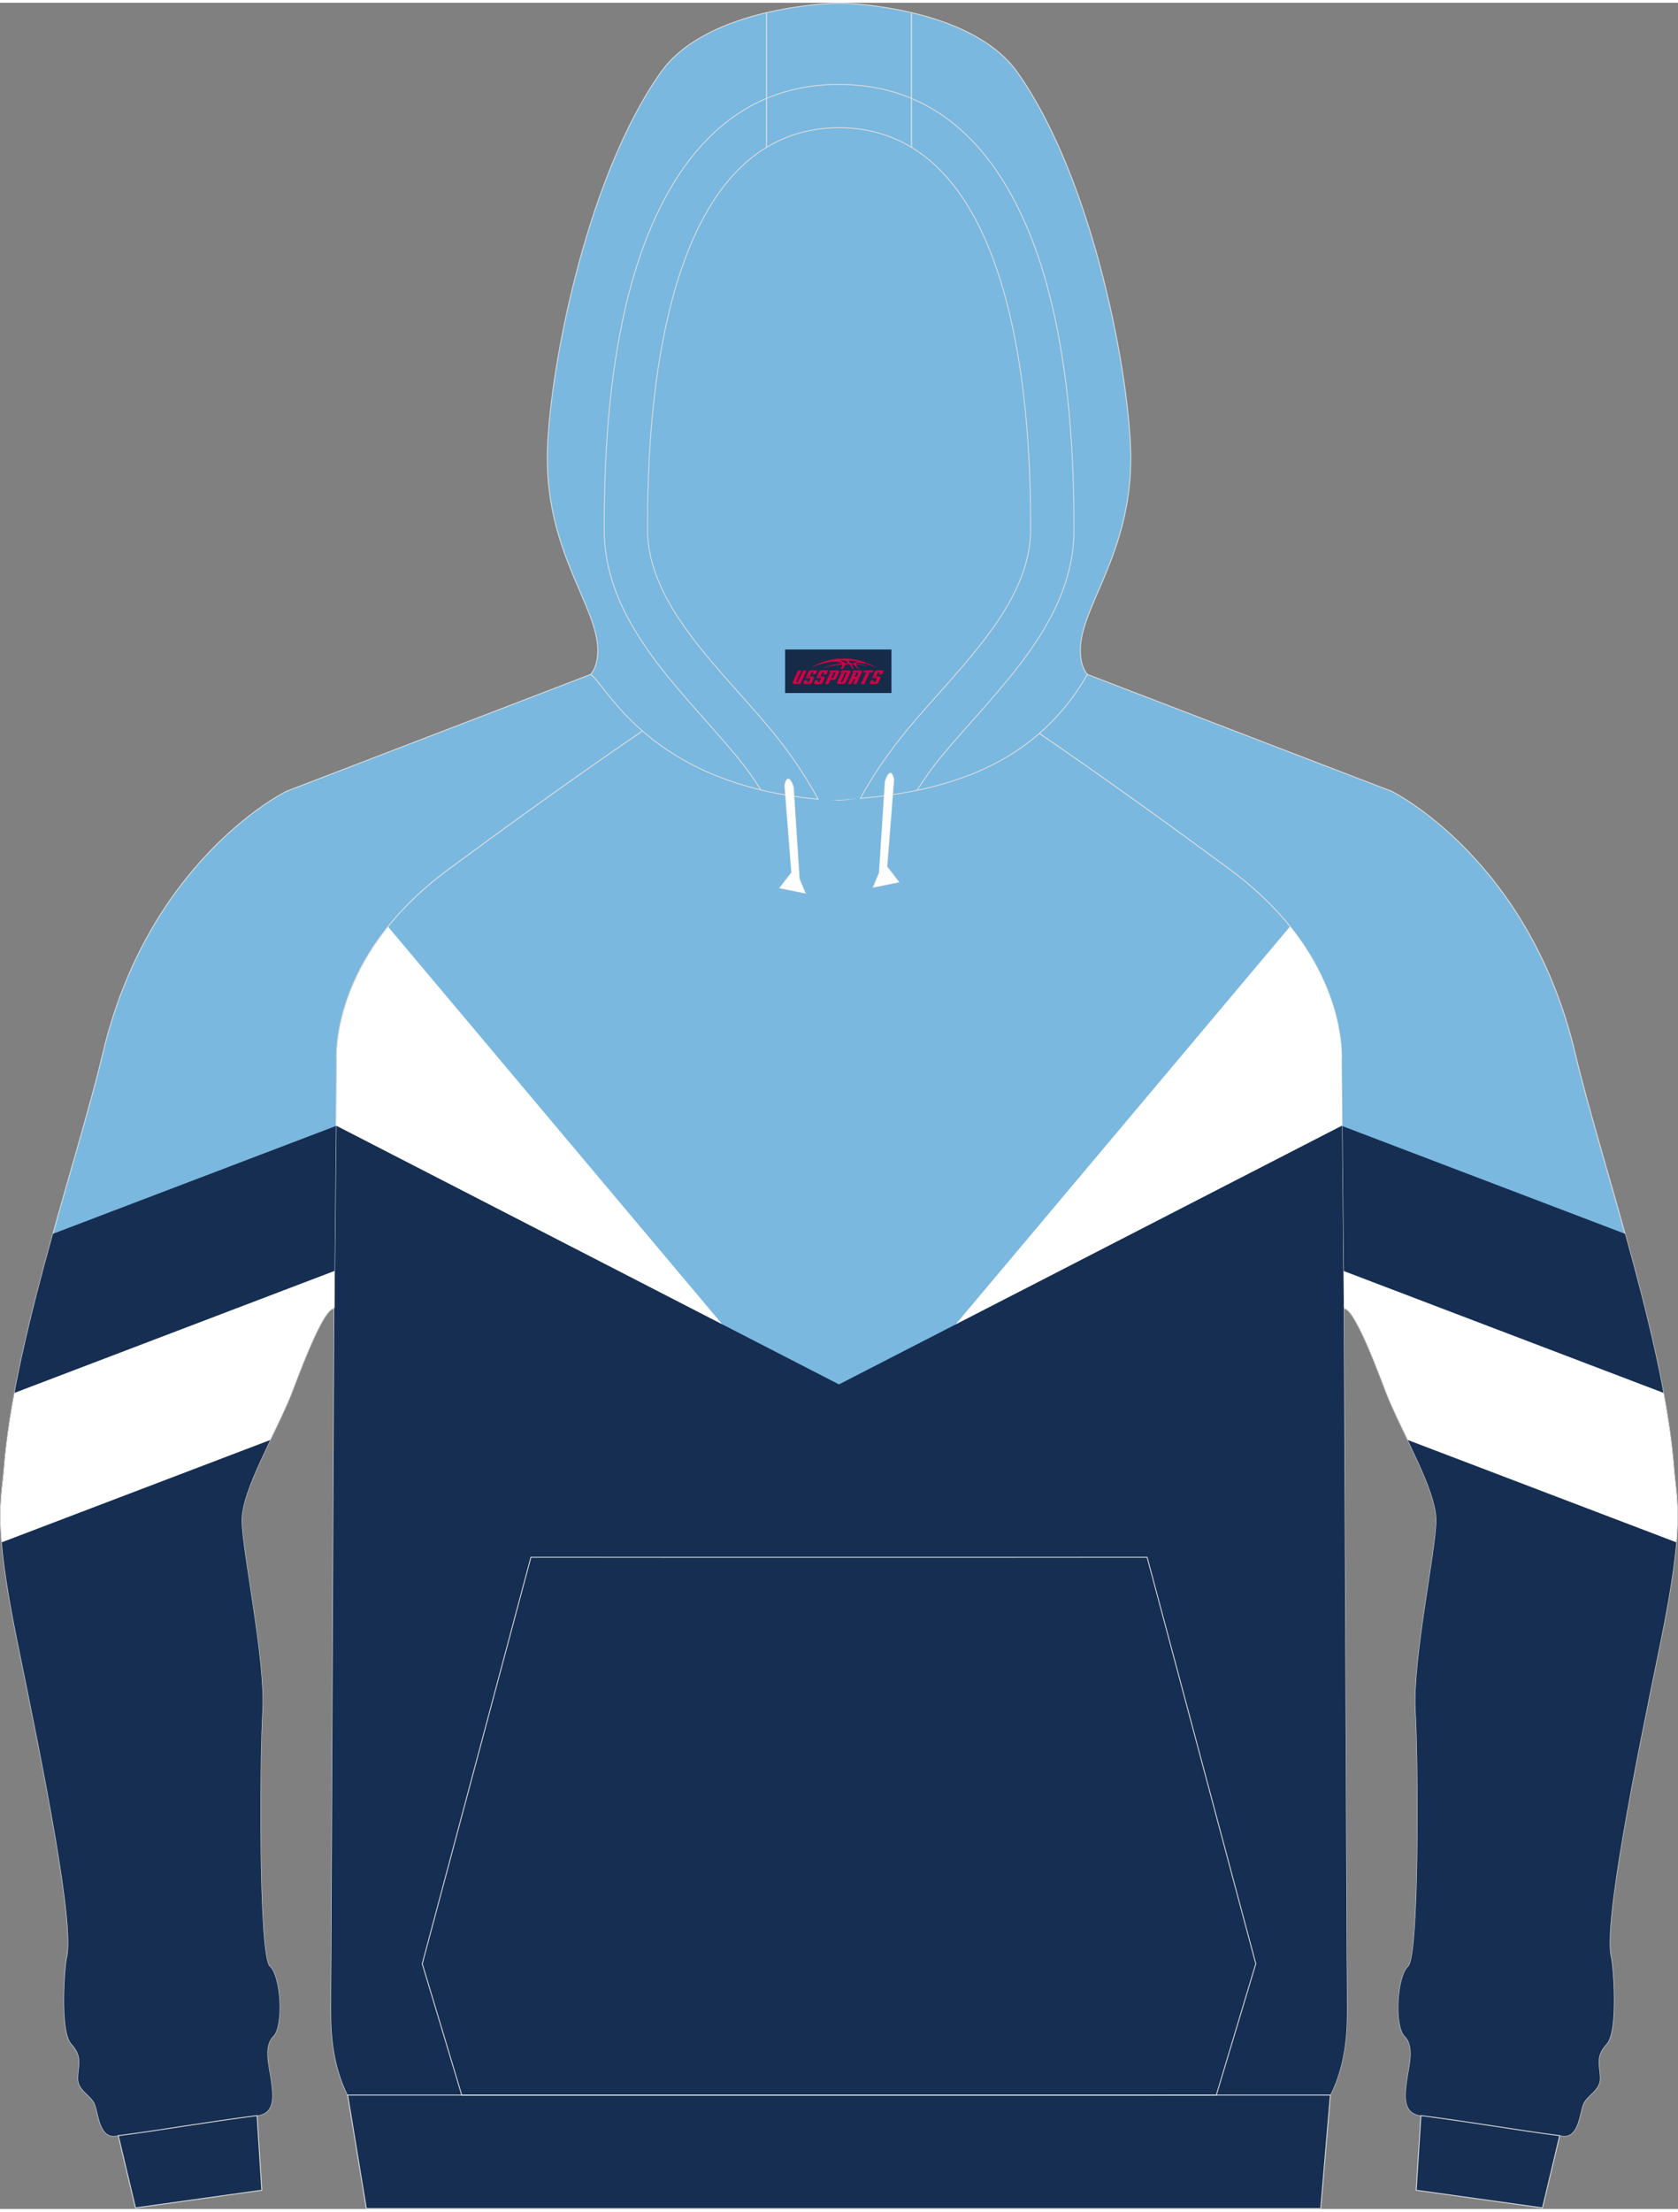 <?xml version="1.0" encoding="utf-8"?>
<!-- Generator: Adobe Illustrator 24.0.1, SVG Export Plug-In . SVG Version: 6.00 Build 0)  -->
<svg xmlns="http://www.w3.org/2000/svg" xmlns:xlink="http://www.w3.org/1999/xlink" version="1.1" id="图层_1" x="0px" y="0px" width="378px" height="498px" viewBox="0 0 378.67 497.63" enable-background="new 0 0 378.67 497.63" xml:space="preserve">
<rect x="0" y="0" width="378.67" height="497.63" fill="#808080" stroke="none"/>
<g>
	
		<path fill-rule="evenodd" clip-rule="evenodd" fill="#7AB8DF" stroke="#DCDDDD" stroke-width="0.2" stroke-miterlimit="22.926" d="   M303.25,294.33l0.15,0.22c2.61,0.22,8.56,16.85,9.54,19.29c3.57,8.94,11.23,21.57,11.2,28.5c-0.05,6.92-5.32,31.34-4.68,42.9   c0.67,11.55,0.89,55.37-1.64,57.65c-2.53,2.3-3.13,13.48-0.79,15.79c2.36,2.35,0.88,7.03,0.5,10c-0.38,2.98-1.14,7.34,3.12,7.88   c11.8,1.46,22.44,3.42,31.99,4.59c3.62,0.48,3.81-5.15,4.65-7.17c0.79-2.02,3.82-3.07,3.79-5.85c-0.04-2.79-1.2-4.81,1.48-7.72   c2.68-2.92,1.45-17.82,1.04-19.37c-1.92-7.27,5.31-43.08,11.07-71.08l0,0c5.72-27.97,3.63-31.99,3.05-39.7   c-2.28-28.75-16.8-70.17-22.21-93.11c-10.13-43.11-40.12-58.62-41.45-59.29l-68.69-26.37L228.93,161   c4.97,3.4,21.57,14.53,48.63,34.53s25.14,43.18,25.14,43.18L303.25,294.33z"/>
	<g>
		<path fill-rule="evenodd" clip-rule="evenodd" fill="#162E52" d="M302.84,253.34l63.88,24.33c4.99,17.96,9.77,37.11,10.99,52.59    c0.58,7.71,2.67,11.73-3.05,39.7l0,0c-5.76,28-12.99,63.81-11.07,71.08c0.41,1.55,1.64,16.45-1.04,19.37    c-2.68,2.91-1.52,4.93-1.48,7.72c0.03,2.78-3,3.83-3.79,5.85c-0.84,2.02-1.03,7.65-4.65,7.17c-9.55-1.17-20.19-3.13-31.99-4.59    c-4.26-0.54-3.5-4.9-3.12-7.88c0.38-2.97,1.86-7.65-0.5-10c-2.34-2.31-1.74-13.49,0.79-15.79c2.53-2.28,2.31-46.1,1.64-57.65    c-0.64-11.56,4.63-35.98,4.68-42.9c0.03-6.93-7.63-19.56-11.2-28.5c-0.98-2.44-6.93-19.07-9.54-19.29l-0.15-0.22L302.84,253.34z"/>
		<path fill-rule="evenodd" clip-rule="evenodd" fill="#FFFFFF" d="M303.17,286.04l72.23,27.51c1.09,5.86,1.91,11.49,2.32,16.7    c0.36,4.84,1.32,8.23,0.57,17.01l-60.6-23.08c-1.75-3.63-3.5-7.22-4.75-10.35c-0.98-2.44-6.93-19.07-9.54-19.29l-0.15-0.22    L303.17,286.04z"/>
	</g>
	
		<path fill-rule="evenodd" clip-rule="evenodd" fill="#7AB8DF" stroke="#DCDDDD" stroke-width="0.2" stroke-miterlimit="22.926" d="   M147.65,162.39c10.92,6.8,28.51,16.66,41.68,17.47c13.17-0.81,30.76-10.67,41.68-17.47c6.69,4.55,22.48,15.33,46.56,33.13   c27.06,20,25.14,43.18,25.14,43.18l0.52,54.43c-0.02,0.48-0.02,0.95,0.01,1.41l0.03,6.73l0.63,139.1   c0.04,4.12,0.07,8.23,0.07,12.32c0.03,6.41-0.64,12.9-3.76,19.23H189.33H78.45c-3.12-6.33-3.79-12.82-3.76-19.23   c0-4.08,0.03-8.19,0.07-12.32l0.63-139.1l0.03-6.73c0.03-0.46,0.03-0.93,0.01-1.41l0.52-54.43c0,0-1.92-23.18,25.14-43.18   C125.17,177.72,140.96,166.95,147.65,162.39z"/>
	<g>
		<path fill-rule="evenodd" clip-rule="evenodd" fill="#FFFFFF" d="M303.24,295.32L205.65,310l85.47-101.64    c12.78,15.91,11.59,30.33,11.59,30.33l0.52,54.43c-0.02,0.48-0.02,0.95,0.01,1.41V295.32z"/>
		<path fill-rule="evenodd" clip-rule="evenodd" fill="#FFFFFF" d="M75.42,295.32L173.01,310L87.54,208.37    c-12.78,15.91-11.59,30.33-11.59,30.33l-0.52,54.43c0.02,0.48,0.02,0.95-0.01,1.41L75.42,295.32z"/>
		<path fill-rule="evenodd" clip-rule="evenodd" fill="#162E52" d="M189.33,311.64l-44.67-22.98l-68.84-35.41l-0.38,39.88    c0.02,0.48,0.02,0.95-0.01,1.41l-0.03,6.73l-0.63,139.1c-0.04,4.13-0.07,8.24-0.07,12.32c-0.03,6.41,0.64,12.9,3.76,19.23h110.88    h110.88c3.12-6.33,3.79-12.82,3.76-19.23c0-4.09-0.03-8.2-0.07-12.32l-0.63-139.1l-0.03-6.73c-0.03-0.46-0.03-0.93-0.01-1.41    l-0.38-39.87l-68.84,35.41L189.33,311.64z"/>
	</g>
	
		<path fill-rule="evenodd" clip-rule="evenodd" fill="#7AB8DF" stroke="#DCDDDD" stroke-width="0.2" stroke-miterlimit="22.926" d="   M75.42,294.33l-0.15,0.22c-2.61,0.22-8.56,16.85-9.54,19.29c-3.57,8.94-11.23,21.57-11.2,28.5c0.05,6.92,5.32,31.34,4.68,42.9   c-0.67,11.55-0.89,55.37,1.64,57.65c2.53,2.3,3.13,13.48,0.79,15.79c-2.36,2.35-0.88,7.03-0.5,10c0.38,2.98,1.14,7.34-3.12,7.88   c-11.8,1.46-22.44,3.42-31.99,4.59c-3.62,0.48-3.81-5.15-4.65-7.17c-0.79-2.02-3.82-3.07-3.79-5.85c0.04-2.79,1.2-4.81-1.48-7.72   c-2.68-2.92-1.45-17.82-1.04-19.37c1.92-7.27-5.31-43.08-11.07-71.08l0,0c-5.72-27.97-3.63-31.99-3.05-39.7   c2.28-28.75,16.8-70.17,22.21-93.11c10.13-43.11,40.12-58.62,41.45-59.29l68.69-26.37l16.44,9.51   c-4.97,3.4-21.57,14.53-48.63,34.53s-25.14,43.18-25.14,43.18L75.42,294.33z"/>
	<g>
		<path fill-rule="evenodd" clip-rule="evenodd" fill="#162E52" d="M75.83,253.34l-63.88,24.33c-4.99,17.96-9.77,37.11-10.99,52.59    c-0.58,7.71-2.67,11.73,3.05,39.7l0,0c5.76,28,12.99,63.81,11.07,71.08c-0.41,1.55-1.64,16.45,1.04,19.37    c2.68,2.91,1.52,4.93,1.48,7.72c-0.03,2.78,3,3.83,3.79,5.85c0.84,2.02,1.03,7.65,4.65,7.17c9.55-1.17,20.19-3.13,31.99-4.59    c4.26-0.54,3.5-4.9,3.12-7.88c-0.38-2.97-1.86-7.65,0.5-10c2.34-2.31,1.74-13.49-0.79-15.79c-2.53-2.28-2.31-46.1-1.64-57.65    c0.64-11.56-4.63-35.98-4.68-42.9c-0.03-6.93,7.63-19.56,11.2-28.5c0.98-2.44,6.93-19.07,9.54-19.29l0.15-0.22L75.83,253.34z"/>
		<path fill-rule="evenodd" clip-rule="evenodd" fill="#FFFFFF" d="M75.5,286.04L3.27,313.55c-1.09,5.86-1.91,11.49-2.32,16.7    c-0.36,4.84-1.32,8.23-0.57,17.01l60.6-23.08c1.75-3.63,3.5-7.22,4.75-10.35c0.98-2.44,6.93-19.07,9.54-19.29l0.15-0.22    L75.5,286.04z"/>
	</g>
	
		<path fill-rule="evenodd" clip-rule="evenodd" fill="#162E52" stroke="#DCDDDD" stroke-width="0.2" stroke-miterlimit="22.926" d="   M30.58,497.38l28.5-3.98l-1.07-16.83c-11.44,1.45-21.82,3.32-31.16,4.5c-0.07,0-0.09,0-0.16,0l0,0l0,0L30.58,497.38z"/>
	
		<path fill-rule="evenodd" clip-rule="evenodd" fill="#162E52" stroke="#DCDDDD" stroke-width="0.2" stroke-miterlimit="22.926" d="   M348.09,497.38l-28.5-3.98l1.07-16.83c11.44,1.45,21.83,3.32,31.16,4.5c0.07,0,0.09,0,0.16,0l0,0l0,0L348.09,497.38z"/>
	
		<polygon fill-rule="evenodd" clip-rule="evenodd" fill="#162E52" stroke="#DCDDDD" stroke-width="0.2" stroke-miterlimit="22.926" points="   78.46,471.93 300.22,471.93 298.04,497.53 82.67,497.53  "/>
	<path fill-rule="evenodd" clip-rule="evenodd" fill="#7AB8DF" d="M200.07,178.82L200.07,178.82l-0.45,0.07L200.07,178.82   L200.07,178.82L200.07,178.82L200.07,178.82z M194.15,179.45c2.28-4.17,5.73-9.62,10.72-15.63c11.13-13.45,27.71-28.02,27.71-44.96   c0-14.44-0.19-70.17-26.91-86.28c-4.59-2.78-9.99-4.4-16.33-4.4s-11.7,1.62-16.33,4.4c-26.7,16.11-26.89,71.84-26.89,86.28   c0,16.93,16.57,31.5,27.71,44.96c5.06,6.1,8.51,11.61,10.79,15.82c1.04,0.1,2.09,0.16,3.19,0.22   C189.94,179.77,192.06,179.63,194.15,179.45L194.15,179.45L194.15,179.45L194.15,179.45L194.15,179.45z M184.6,179.63L184.6,179.63   c-0.35-0.03-0.71-0.05-1.02-0.12C183.91,179.56,184.25,179.6,184.6,179.63L184.6,179.63L184.6,179.63L184.6,179.63z M183.01,179.48   c-1.48-0.16-2.91-0.35-4.33-0.57h0.03C180.1,179.13,181.53,179.32,183.01,179.48L183.01,179.48z"/>
	
		<path fill-rule="evenodd" clip-rule="evenodd" fill="#7AB8DF" stroke="#DCDDDD" stroke-width="0.2" stroke-miterlimit="22.926" d="   M205.67,2.21c8.77,2.05,18.63,6.01,23.95,13.51c17.47,24.71,25.56,69.89,25.56,87.07c0,21.58-11.39,33.48-11.39,43.28   c0,3.86,1.55,5.34,1.61,5.41c-11.25,19.52-29.89,26.13-51.25,27.97c2.28-4.17,5.73-9.62,10.72-15.63   c11.13-13.45,27.71-28.02,27.71-44.96c0-14.44-0.19-70.17-26.91-86.28L205.67,2.21L205.67,2.21L205.67,2.21L205.67,2.21   L205.67,2.21z M173.02,32.58c-26.7,16.11-26.89,71.84-26.89,86.28c0,16.93,16.57,31.5,27.71,44.96c5.06,6.1,8.51,11.61,10.79,15.82   c-37.92-3.45-47.64-25.59-51.34-28.16c0,0,1.61-1.48,1.61-5.41c0-9.81-11.39-21.71-11.39-43.28c0-17.18,8.13-62.36,25.59-87.07   c5.29-7.5,15.19-11.46,23.91-13.51L173.02,32.58L173.02,32.58L173.02,32.58L173.02,32.58z"/>
	
		<path fill-rule="evenodd" clip-rule="evenodd" fill="#7AB8DF" stroke="#DCDDDD" stroke-width="0.2" stroke-miterlimit="22.926" d="   M205.67,2.21v30.38c-4.59-2.78-9.99-4.4-16.33-4.4s-11.7,1.62-16.33,4.4V2.22c7.44-1.74,14.08-2.12,16.33-2.12   C191.61,0.09,198.23,0.47,205.67,2.21L205.67,2.21z"/>
	<g>
		<path fill="none" stroke="#DCDDDD" stroke-width="0.2" stroke-miterlimit="22.926" d="M201.71,175.18l-1.55,19.68l2.69,3.48    l-5.79,1.17l1.36-3.26l1.33-20.66C199.74,175.59,200.98,171.76,201.71,175.18L201.71,175.18z"/>
		<path fill-rule="evenodd" clip-rule="evenodd" fill="#FDFFFF" d="M201.71,175.18l-1.55,19.68l2.69,3.48l-5.79,1.17l1.36-3.26    l1.33-20.66C199.74,175.59,200.98,171.76,201.71,175.18L201.71,175.18z"/>
	</g>
	<g>
		<path fill="none" stroke="#DCDDDD" stroke-width="0.2" stroke-miterlimit="22.926" d="M177.09,176.51l1.55,19.68l-2.69,3.48    l5.79,1.17l-1.36-3.26l-1.33-20.69C179.06,176.89,177.84,173.06,177.09,176.51L177.09,176.51z"/>
		<path fill-rule="evenodd" clip-rule="evenodd" fill="#FDFFFF" d="M177.09,176.51l1.55,19.68l-2.69,3.48l5.79,1.17l-1.36-3.26    l-1.33-20.69C179.06,176.89,177.84,173.06,177.09,176.51L177.09,176.51z"/>
	</g>
	<path fill="none" stroke="#DCDDDD" stroke-width="0.2" stroke-miterlimit="22.926" d="M171.69,177.52   c-1.77-2.76-3.6-5.31-5.41-7.5c-12.34-14.9-29.93-30.18-29.93-51.16c0-16.83,1.02-33.92,4.84-50.34   c5.79-24.74,19.23-50.11,48.14-50.11 M206.93,177.65c1.77-2.78,3.67-5.41,5.48-7.62c12.36-14.9,29.95-30.18,29.95-51.16   c0-16.83-1.04-33.92-4.87-50.34c-5.77-24.74-19.2-50.11-48.14-50.11"/>
	
	<polygon fill="none" stroke="#DCDDDD" stroke-width="0.2" stroke-miterlimit="22.926" points="274.49,471.93 283.39,442.32    258.87,350.63 189.34,350.64 119.81,350.63 95.29,442.32 104.2,471.94 258.92,471.94  "/>
</g>
<g id="tag_logo">
	<rect y="145.87" fill="#162B48" width="24" height="9.818" x="177.17"/>
	<g>
		<path fill="#D30044" d="M193.13,149.06l0.005-0.011c0.131-0.311,1.085-0.262,2.351,0.071c0.715,0.24,1.44,0.54,2.193,0.9    c-0.218-0.147-0.447-0.289-0.682-0.42l0.011,0.005l-0.011-0.005c-1.478-0.845-3.218-1.418-5.1-1.62    c-1.282-0.115-1.658-0.082-2.411-0.055c-2.449,0.142-4.68,0.905-6.458,2.095c1.26-0.638,2.722-1.075,4.195-1.336    c1.467-0.18,2.476-0.033,2.771,0.344c-1.691,0.175-3.469,0.633-4.555,1.075c1.156-0.338,2.967-0.665,4.647-0.813    c0.016,0.251-0.115,0.567-0.415,0.96h0.475c0.376-0.382,0.584-0.725,0.595-1.004c0.333-0.022,0.66-0.033,0.971-0.033    C191.96,149.5,192.17,149.85,192.37,150.24h0.262c-0.125-0.344-0.295-0.687-0.518-1.036c0.207,0,0.393,0.005,0.567,0.011    c0.104,0.267,0.496,0.66,1.058,1.025h0.245c-0.442-0.365-0.753-0.753-0.835-1.004c1.047,0.065,1.696,0.224,2.885,0.513    C194.95,149.32,194.21,149.15,193.13,149.06z M190.69,148.97c-0.164-0.295-0.655-0.485-1.402-0.551    c0.464-0.033,0.922-0.055,1.364-0.055c0.311,0.147,0.589,0.344,0.84,0.589C191.23,148.95,190.96,148.96,190.69,148.97z M192.67,149.02c-0.224-0.016-0.458-0.027-0.715-0.044c-0.147-0.202-0.311-0.398-0.502-0.6c0.082,0,0.164,0.005,0.24,0.011    c0.72,0.033,1.429,0.125,2.138,0.273C193.16,148.62,192.78,148.78,192.67,149.02z"/>
		<path fill="#D30044" d="M180.09,150.6L178.92,153.15C178.74,153.52,179.01,153.66,179.49,153.66l0.873,0.005    c0.115,0,0.251-0.049,0.327-0.175l1.342-2.891H181.25L180.03,153.23H179.86c-0.147,0-0.185-0.033-0.147-0.125l1.156-2.504H180.09L180.09,150.6z M181.95,151.95h1.271c0.36,0,0.584,0.125,0.442,0.425L183.19,153.41C183.09,153.63,182.82,153.66,182.59,153.66H181.67c-0.267,0-0.442-0.136-0.349-0.333l0.235-0.513h0.742L182.12,153.19C182.1,153.24,182.14,153.25,182.2,153.25h0.18    c0.082,0,0.125-0.016,0.147-0.071l0.376-0.813c0.011-0.022,0.011-0.044-0.055-0.044H181.78L181.95,151.95L181.95,151.95z M182.77,151.88h-0.78l0.475-1.025c0.098-0.218,0.338-0.256,0.578-0.256H184.49L184.1,151.44L183.32,151.56l0.262-0.562H183.29c-0.082,0-0.12,0.016-0.147,0.071L182.77,151.88L182.77,151.88z M184.36,151.95L184.19,152.32h1.069c0.06,0,0.06,0.016,0.049,0.044    L184.93,153.18C184.91,153.23,184.87,153.25,184.79,153.25H184.61c-0.055,0-0.104-0.011-0.082-0.06l0.175-0.376H183.96L183.73,153.33C183.63,153.52,183.81,153.66,184.08,153.66h0.916c0.24,0,0.502-0.033,0.605-0.251l0.475-1.031c0.142-0.3-0.082-0.425-0.442-0.425H184.36L184.36,151.95z M185.17,151.88l0.371-0.818c0.022-0.055,0.06-0.071,0.147-0.071h0.295L185.72,151.55l0.791-0.115l0.387-0.845H185.45c-0.24,0-0.48,0.038-0.578,0.256L184.4,151.88L185.17,151.88L185.17,151.88z M187.57,152.34h0.278c0.087,0,0.153-0.022,0.202-0.115    l0.496-1.075c0.033-0.076-0.011-0.12-0.125-0.12H187.02l0.431-0.431h1.522c0.355,0,0.485,0.153,0.393,0.355l-0.676,1.445    c-0.06,0.125-0.175,0.333-0.644,0.327l-0.649-0.005L186.96,153.66H186.18l1.178-2.558h0.785L187.57,152.34L187.57,152.34z     M190.16,153.15c-0.022,0.049-0.06,0.076-0.142,0.076h-0.191c-0.082,0-0.109-0.027-0.082-0.076l0.944-2.051h-0.785l-0.987,2.138    c-0.125,0.273,0.115,0.415,0.453,0.415h0.72c0.327,0,0.649-0.071,0.769-0.322l1.085-2.384c0.093-0.202-0.06-0.355-0.415-0.355    h-1.533l-0.431,0.431h1.38c0.115,0,0.164,0.033,0.131,0.104L190.16,153.15L190.16,153.15z M192.88,152.02h0.278    c0.087,0,0.158-0.022,0.202-0.115l0.344-0.753c0.033-0.076-0.011-0.12-0.125-0.12h-1.402l0.425-0.431h1.527    c0.355,0,0.485,0.153,0.393,0.355l-0.529,1.124c-0.044,0.093-0.147,0.18-0.393,0.18c0.224,0.011,0.256,0.158,0.175,0.327    l-0.496,1.075h-0.785l0.54-1.167c0.022-0.055-0.005-0.087-0.104-0.087h-0.235L192.11,153.66h-0.785l1.178-2.558h0.785L192.88,152.02L192.88,152.02z M195.45,151.11L194.27,153.66h0.785l1.184-2.558H195.45L195.45,151.11z M196.96,151.04l0.202-0.431h-2.1l-0.295,0.431    H196.96L196.96,151.04z M196.94,151.95h1.271c0.36,0,0.584,0.125,0.442,0.425l-0.475,1.031c-0.104,0.218-0.371,0.251-0.605,0.251    h-0.916c-0.267,0-0.442-0.136-0.349-0.333l0.235-0.513h0.742L197.11,153.19c-0.022,0.049,0.022,0.06,0.082,0.06h0.18    c0.082,0,0.125-0.016,0.147-0.071l0.376-0.813c0.011-0.022,0.011-0.044-0.049-0.044h-1.069L196.94,151.95L196.94,151.95z     M197.75,151.88H196.97l0.475-1.025c0.098-0.218,0.338-0.256,0.578-0.256h1.451l-0.387,0.845l-0.791,0.115l0.262-0.562h-0.295    c-0.082,0-0.12,0.016-0.147,0.071L197.75,151.88z"/>
	</g>
</g>
</svg>